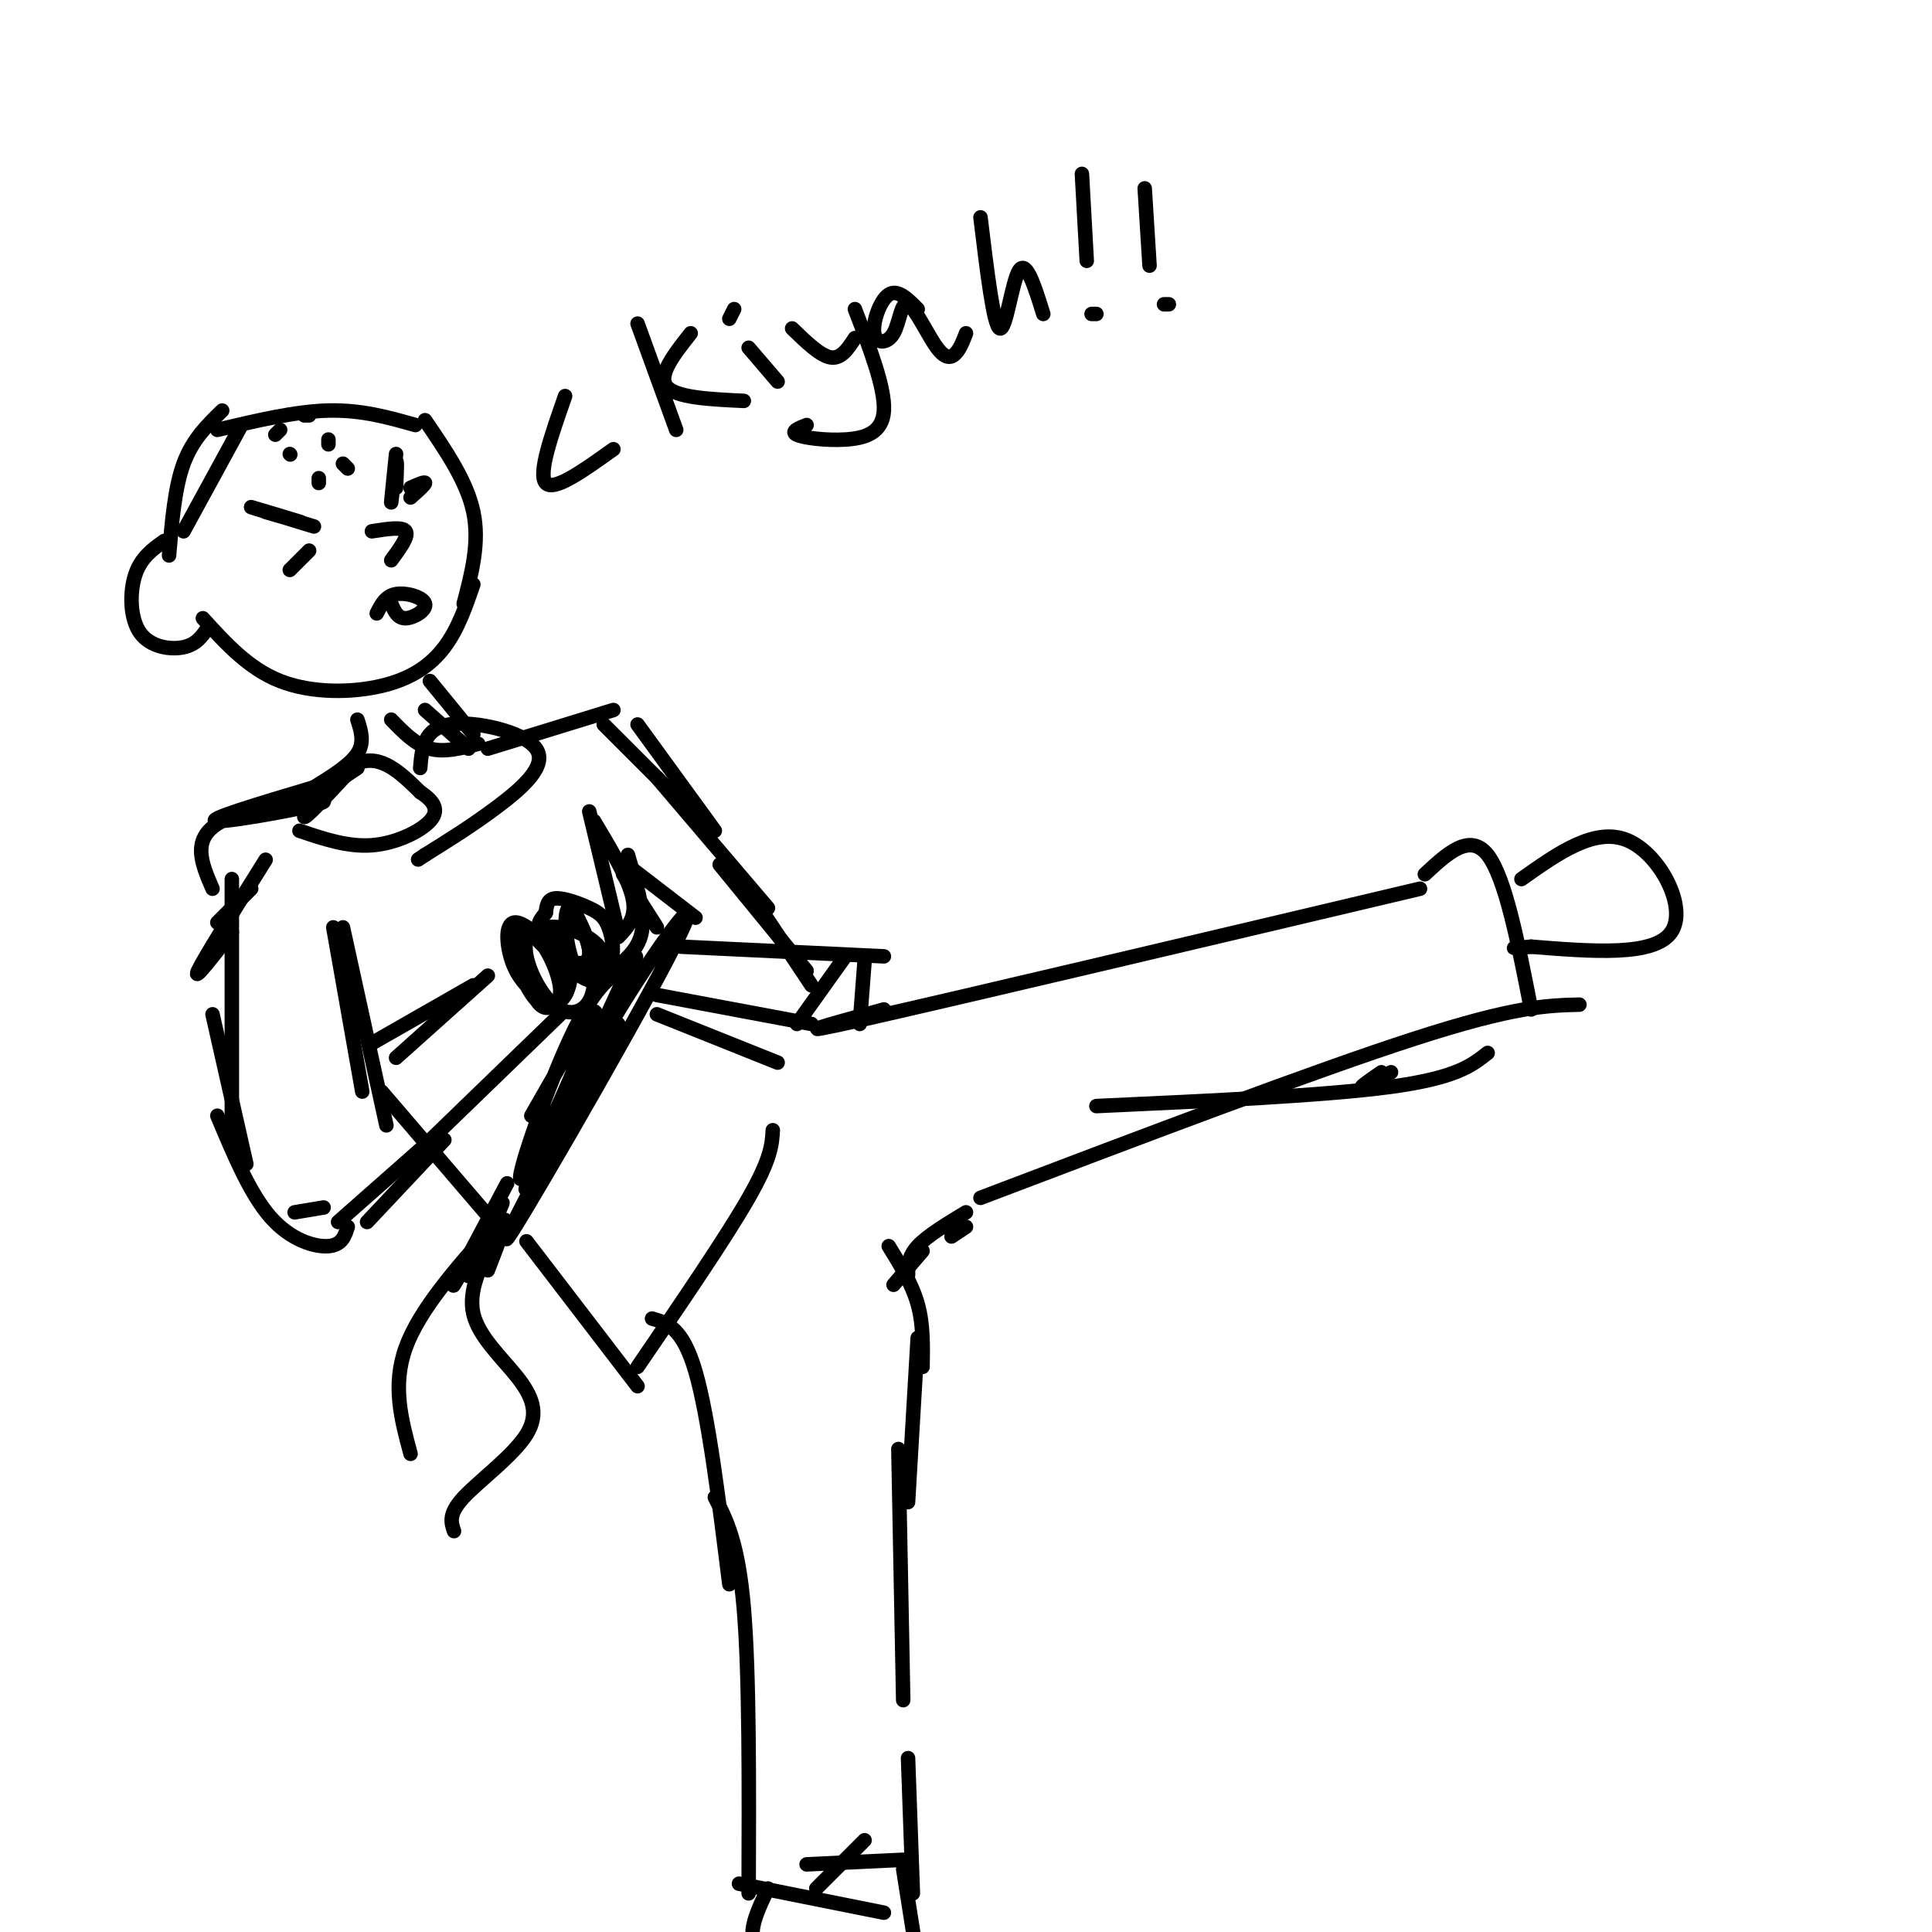 <svg viewBox='0 0 400 400' version='1.1' xmlns='http://www.w3.org/2000/svg' xmlns:xlink='http://www.w3.org/1999/xlink'><g fill='none' stroke='#000000' stroke-width='3' stroke-linecap='round' stroke-linejoin='round'><path d='M183,209c-11.250,3.083 -22.500,6.167 -4,2c18.500,-4.167 66.750,-15.583 115,-27'/><path d='M295,181c4.667,-4.333 9.333,-8.667 13,-4c3.667,4.667 6.333,18.333 9,32'/><path d='M308,218c-3.250,2.583 -6.500,5.167 -20,7c-13.500,1.833 -37.250,2.917 -61,4'/><path d='M203,248c34.667,-13.167 69.333,-26.333 90,-33c20.667,-6.667 27.333,-6.833 34,-7'/><path d='M288,222c-2.833,1.500 -5.667,3.000 -6,3c-0.333,0.000 1.833,-1.500 4,-3'/><path d='M315,182c7.644,-5.422 15.289,-10.844 22,-8c6.711,2.844 12.489,13.956 9,19c-3.489,5.044 -16.244,4.022 -29,3'/><path d='M317,196c-5.167,0.500 -3.583,0.250 -2,0'/><path d='M135,273c3.167,0.917 6.333,1.833 9,11c2.667,9.167 4.833,26.583 7,44'/><path d='M148,310c2.417,4.667 4.833,9.333 6,23c1.167,13.667 1.083,36.333 1,59'/><path d='M200,251c-4.000,2.417 -8.000,4.833 -10,7c-2.000,2.167 -2.000,4.083 -2,6'/><path d='M185,266c0.000,0.000 6.000,-7.000 6,-7'/><path d='M184,258c2.417,3.917 4.833,7.833 6,12c1.167,4.167 1.083,8.583 1,13'/><path d='M190,277c0.000,0.000 -2.000,34.000 -2,34'/><path d='M186,300c0.000,0.000 1.000,52.000 1,52'/><path d='M179,381c0.000,0.000 -10.000,10.000 -10,10'/><path d='M153,390c0.000,0.000 30.000,6.000 30,6'/><path d='M167,386c0.000,0.000 21.000,-1.000 21,-1'/><path d='M188,364c0.000,0.000 1.000,28.000 1,28'/><path d='M159,391c-2.583,5.417 -5.167,10.833 -1,13c4.167,2.167 15.083,1.083 26,0'/><path d='M187,387c0.000,0.000 3.000,19.000 3,19'/><path d='M109,257c0.000,0.000 23.000,30.000 23,30'/><path d='M132,283c9.167,-13.417 18.333,-26.833 23,-35c4.667,-8.167 4.833,-11.083 5,-14'/><path d='M136,210c0.000,0.000 25.000,10.000 25,10'/><path d='M136,206c0.000,0.000 32.000,6.000 32,6'/><path d='M165,212c0.000,0.000 10.000,-14.000 10,-14'/><path d='M141,196c0.000,0.000 42.000,2.000 42,2'/><path d='M179,199c0.000,0.000 -1.000,13.000 -1,13'/><path d='M128,212c-13.625,25.584 -27.250,51.167 -22,43c5.250,-8.167 29.376,-50.086 35,-62c5.624,-11.914 -7.255,6.177 -17,23c-9.745,16.823 -16.356,32.378 -15,30c1.356,-2.378 10.678,-22.689 20,-43'/><path d='M129,203c3.734,-7.459 3.070,-4.606 1,-3c-2.070,1.606 -5.544,1.967 -11,13c-5.456,11.033 -12.892,32.740 -11,31c1.892,-1.740 13.112,-26.926 15,-33c1.888,-6.074 -5.556,6.963 -13,20'/><path d='M71,192c0.000,0.000 9.000,41.000 9,41'/><path d='M79,226c0.000,0.000 24.000,28.000 24,28'/><path d='M52,184c0.000,0.000 -7.000,7.000 -7,7'/><path d='M55,178c-6.417,10.250 -12.833,20.500 -14,23c-1.167,2.500 2.917,-2.750 7,-8'/><path d='M65,163c-11.554,3.446 -23.107,6.893 -20,7c3.107,0.107 20.875,-3.125 22,-4c1.125,-0.875 -14.393,0.607 -21,4c-6.607,3.393 -4.304,8.696 -2,14'/><path d='M48,182c0.000,0.000 0.000,54.000 0,54'/><path d='M44,210c0.000,0.000 7.000,31.000 7,31'/><path d='M61,251c0.000,0.000 6.000,-1.000 6,-1'/><path d='M45,231c3.400,8.111 6.800,16.222 11,21c4.200,4.778 9.200,6.222 12,6c2.800,-0.222 3.400,-2.111 4,-4'/><path d='M70,253c0.000,0.000 17.000,-15.000 17,-15'/><path d='M76,253c0.000,0.000 16.000,-17.000 16,-17'/><path d='M69,192c0.000,0.000 6.000,34.000 6,34'/><path d='M77,216c0.000,0.000 21.000,-12.000 21,-12'/><path d='M82,219c0.000,0.000 19.000,-17.000 19,-17'/><path d='M85,240c0.000,0.000 31.000,-30.000 31,-30'/><path d='M108,192c-1.227,-0.059 -2.454,-0.117 -2,3c0.454,3.117 2.589,9.410 5,12c2.411,2.590 5.098,1.479 5,-2c-0.098,-3.479 -2.979,-9.325 -5,-11c-2.021,-1.675 -3.180,0.821 -3,4c0.180,3.179 1.698,7.041 3,9c1.302,1.959 2.388,2.014 4,1c1.612,-1.014 3.752,-3.096 2,-7c-1.752,-3.904 -7.395,-9.628 -10,-10c-2.605,-0.372 -2.173,4.608 -1,8c1.173,3.392 3.086,5.196 5,7'/><path d='M111,206c1.419,1.822 2.465,2.877 4,2c1.535,-0.877 3.559,-3.687 3,-7c-0.559,-3.313 -3.702,-7.131 -6,-8c-2.298,-0.869 -3.750,1.209 -3,5c0.750,3.791 3.701,9.295 7,11c3.299,1.705 6.945,-0.389 7,-6c0.055,-5.611 -3.482,-14.738 -5,-15c-1.518,-0.262 -1.016,8.341 1,12c2.016,3.659 5.546,2.376 7,0c1.454,-2.376 0.833,-5.843 0,-8c-0.833,-2.157 -1.878,-3.004 -4,-4c-2.122,-0.996 -5.321,-2.142 -7,-2c-1.679,0.142 -1.840,1.571 -2,3'/><path d='M113,189c-0.943,1.132 -2.301,2.463 -1,5c1.301,2.537 5.260,6.280 8,8c2.740,1.720 4.262,1.418 5,0c0.738,-1.418 0.691,-3.953 -1,-6c-1.691,-2.047 -5.026,-3.608 -8,-4c-2.974,-0.392 -5.587,0.384 -5,2c0.587,1.616 4.374,4.072 7,5c2.626,0.928 4.092,0.327 4,-2c-0.092,-2.327 -1.740,-6.379 -3,-7c-1.260,-0.621 -2.130,2.190 -3,5'/><path d='M101,155c0.000,0.000 26.000,-8.000 26,-8'/><path d='M125,150c0.000,0.000 19.000,19.000 19,19'/><path d='M132,150c0.000,0.000 16.000,22.000 16,22'/><path d='M136,161c0.000,0.000 23.000,27.000 23,27'/><path d='M149,179c0.000,0.000 18.000,22.000 18,22'/><path d='M156,186c0.000,0.000 12.000,18.000 12,18'/><path d='M131,180c0.000,0.000 13.000,10.000 13,10'/><path d='M129,181c0.000,0.000 7.000,11.000 7,11'/><path d='M122,168c0.000,0.000 6.000,25.000 6,25'/><path d='M123,170c3.583,6.000 7.167,12.000 8,16c0.833,4.000 -1.083,6.000 -3,8'/><path d='M130,177c1.667,5.583 3.333,11.167 3,15c-0.333,3.833 -2.667,5.917 -5,8'/><path d='M65,165c0.000,0.000 9.000,-6.000 9,-6'/><path d='M99,154c-3.500,0.917 -7.000,1.833 -10,1c-3.000,-0.833 -5.500,-3.417 -8,-6'/><path d='M65,163c3.750,-2.333 7.500,-4.667 9,-7c1.500,-2.333 0.750,-4.667 0,-7'/><path d='M97,155c0.000,0.000 -9.000,-8.000 -9,-8'/><path d='M105,245c-6.054,11.359 -12.108,22.718 -11,21c1.108,-1.718 9.380,-16.512 10,-17c0.620,-0.488 -6.410,13.330 -7,15c-0.590,1.670 5.260,-8.809 7,-11c1.740,-2.191 -0.630,3.904 -3,10'/><path d='M102,257c-2.549,5.139 -5.097,10.278 -4,15c1.097,4.722 5.841,9.029 9,13c3.159,3.971 4.735,7.608 2,12c-2.735,4.392 -9.781,9.541 -13,13c-3.219,3.459 -2.609,5.230 -2,7'/><path d='M102,254c-7.583,8.583 -15.167,17.167 -18,25c-2.833,7.833 -0.917,14.917 1,22'/><path d='M98,152c0.000,0.000 -9.000,-11.000 -9,-11'/><path d='M42,128c4.738,5.220 9.476,10.440 16,13c6.524,2.560 14.833,2.458 21,1c6.167,-1.458 10.190,-4.274 13,-8c2.810,-3.726 4.405,-8.363 6,-13'/><path d='M88,87c4.333,6.333 8.667,12.667 10,19c1.333,6.333 -0.333,12.667 -2,19'/><path d='M34,112c-2.411,1.714 -4.821,3.429 -6,7c-1.179,3.571 -1.125,9.000 1,12c2.125,3.000 6.321,3.571 9,3c2.679,-0.571 3.839,-2.286 5,-4'/><path d='M82,94c-0.533,5.222 -1.067,10.444 -1,10c0.067,-0.444 0.733,-6.556 1,-8c0.267,-1.444 0.133,1.778 0,5'/><path d='M85,101c1.500,-0.667 3.000,-1.333 3,-1c0.000,0.333 -1.500,1.667 -3,3'/><path d='M65,109c-6.756,-2.067 -13.511,-4.133 -13,-4c0.511,0.133 8.289,2.467 10,3c1.711,0.533 -2.644,-0.733 -7,-2'/><path d='M64,114c0.000,0.000 -4.000,4.000 -4,4'/><path d='M77,110c3.167,-0.500 6.333,-1.000 7,0c0.667,1.000 -1.167,3.500 -3,6'/><path d='M81,125c0.661,1.524 1.321,3.048 3,3c1.679,-0.048 4.375,-1.667 4,-3c-0.375,-1.333 -3.821,-2.381 -6,-2c-2.179,0.381 -3.089,2.190 -4,4'/><path d='M117,82c-2.833,8.083 -5.667,16.167 -4,18c1.667,1.833 7.833,-2.583 14,-7'/><path d='M132,67c0.000,0.000 8.000,22.000 8,22'/><path d='M143,69c-3.417,4.333 -6.833,8.667 -5,11c1.833,2.333 8.917,2.667 16,3'/><path d='M155,72c0.000,0.000 6.000,7.000 6,7'/><path d='M151,66c0.000,0.000 1.000,-2.000 1,-2'/><path d='M164,68c2.917,2.833 5.833,5.667 8,6c2.167,0.333 3.583,-1.833 5,-4'/><path d='M177,64c3.131,8.179 6.262,16.357 6,21c-0.262,4.643 -3.917,5.750 -8,6c-4.083,0.250 -8.595,-0.357 -10,-1c-1.405,-0.643 0.298,-1.321 2,-2'/><path d='M190,64c-2.088,-2.107 -4.176,-4.213 -6,-3c-1.824,1.213 -3.383,5.746 -3,8c0.383,2.254 2.708,2.228 4,0c1.292,-2.228 1.553,-6.659 3,-6c1.447,0.659 4.082,6.408 6,9c1.918,2.592 3.119,2.026 4,1c0.881,-1.026 1.440,-2.513 2,-4'/><path d='M203,45c1.356,11.244 2.711,22.489 4,23c1.289,0.511 2.511,-9.711 4,-12c1.489,-2.289 3.244,3.356 5,9'/><path d='M224,36c0.000,0.000 1.000,18.000 1,18'/><path d='M226,65c0.000,0.000 1.000,0.000 1,0'/><path d='M237,39c0.000,0.000 1.000,16.000 1,16'/><path d='M241,63c0.000,0.000 1.000,0.000 1,0'/><path d='M50,88c0.000,0.000 -12.000,22.000 -12,22'/><path d='M86,88c-5.583,-1.583 -11.167,-3.167 -18,-3c-6.833,0.167 -14.917,2.083 -23,4'/><path d='M46,85c-3.083,3.000 -6.167,6.000 -8,11c-1.833,5.000 -2.417,12.000 -3,19'/><path d='M57,90c0.000,0.000 1.000,-1.000 1,-1'/><path d='M60,94c0.000,0.000 0.100,0.100 0.1,0.1'/><path d='M66,99c0.000,0.000 0.000,1.000 0,1'/><path d='M63,86c0.000,0.000 1.000,0.000 1,0'/><path d='M68,91c0.000,0.000 0.000,1.000 0,1'/><path d='M71,96c0.000,0.000 1.000,1.000 1,1'/><path d='M73,159c-5.156,5.578 -10.311,11.156 -10,10c0.311,-1.156 6.089,-9.044 11,-11c4.911,-1.956 8.956,2.022 13,6'/><path d='M87,164c3.000,1.952 4.000,3.833 2,6c-2.000,2.167 -7.000,4.619 -12,5c-5.000,0.381 -10.000,-1.310 -15,-3'/><path d='M87,159c0.351,-4.071 0.702,-8.143 6,-9c5.298,-0.857 15.542,1.500 18,5c2.458,3.500 -2.869,8.143 -8,12c-5.131,3.857 -10.065,6.929 -15,10'/><path d='M88,177c-2.500,1.667 -1.250,0.833 0,0'/><path d='M200,254c0.000,0.000 -3.000,2.000 -3,2'/></g>
</svg>
